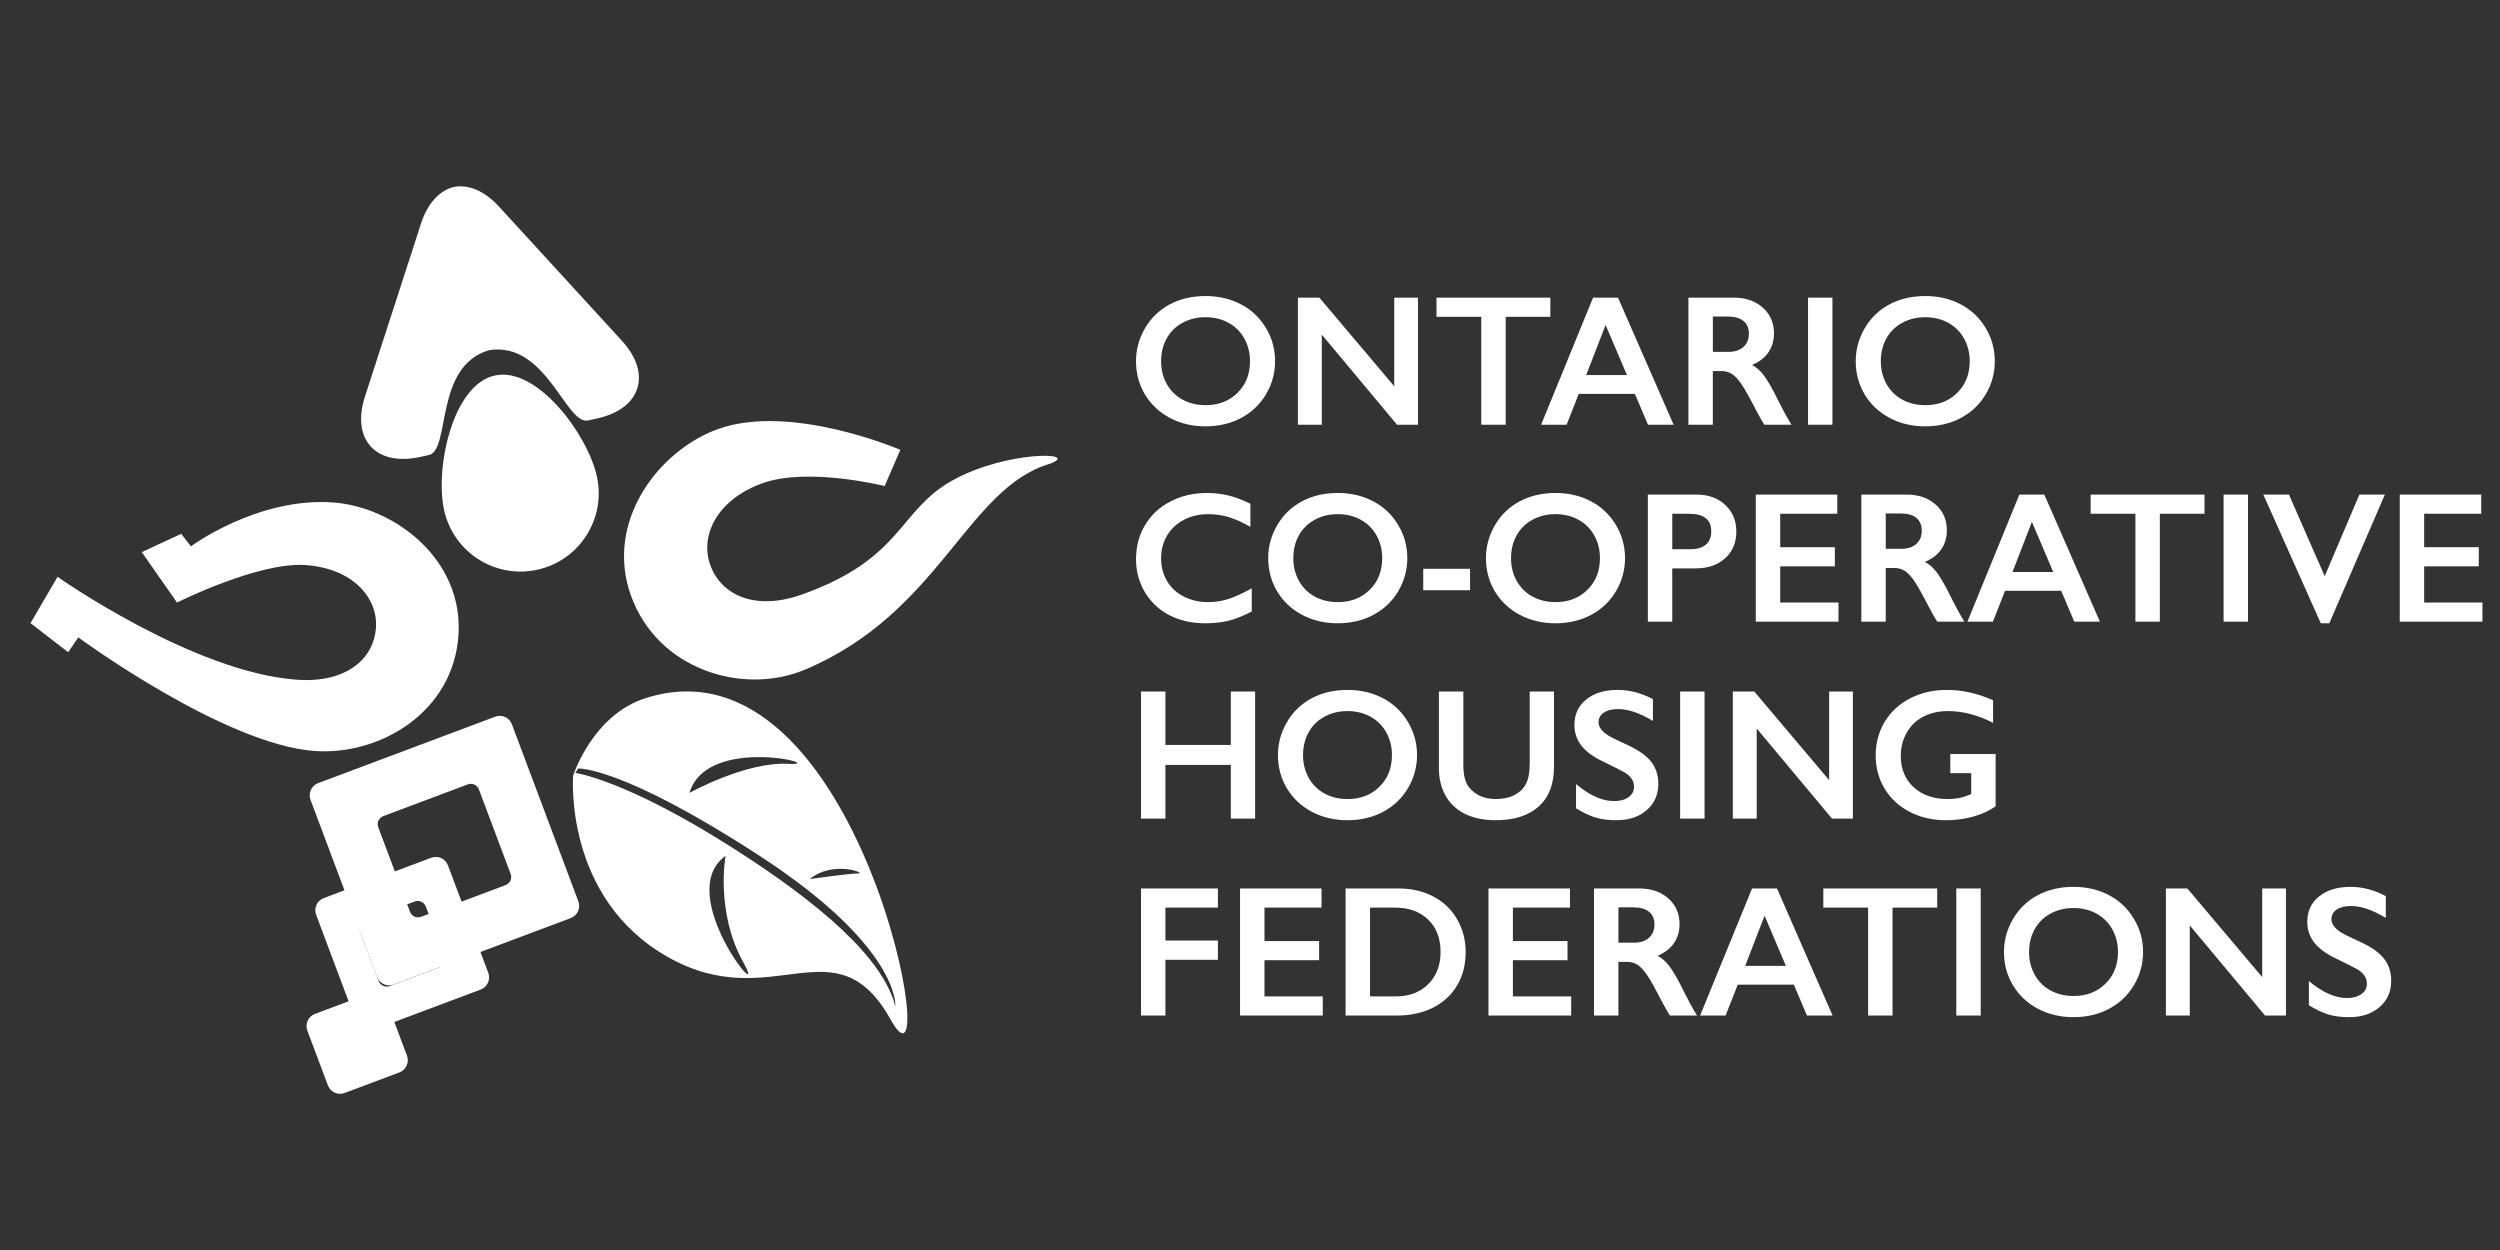 <?xml version="1.0" encoding="UTF-8"?>
<svg width="200" height="100" version="1.2" viewBox="0 0 150 75" xmlns="http://www.w3.org/2000/svg" xmlns:cc="http://creativecommons.org/ns#" xmlns:dc="http://purl.org/dc/elements/1.1/" xmlns:rdf="http://www.w3.org/1999/02/22-rdf-syntax-ns#" xmlns:xlink="http://www.w3.org/1999/xlink">
  <rect x="0" y="0" width="150" height="75" fill="#333333" stroke="none"/>
  <defs>
    <symbol id="glyph8-10" overflow="visible"></symbol>
    <symbol id="glyph12-1" overflow="visible">
      <path d="m9.094-14.906c1.508 0 2.867 0.32 4.078 0.953 1.207 0.625 2.172 1.531 2.891 2.719 0.719 1.18 1.078 2.469 1.078 3.875 0 1.375-0.352 2.652-1.047 3.828-0.699 1.18-1.664 2.094-2.891 2.75-1.219 0.648-2.594 0.969-4.125 0.969-1.523 0-2.902-0.328-4.141-0.984-1.23-0.664-2.188-1.57-2.875-2.719-0.688-1.156-1.031-2.438-1.031-3.844 0-1.344 0.344-2.609 1.031-3.797s1.633-2.109 2.844-2.766c1.219-0.656 2.613-0.984 4.188-0.984zm-5.156 7.547c0 0.98 0.219 1.859 0.656 2.641s1.047 1.387 1.828 1.812c0.789 0.43 1.68 0.641 2.672 0.641 1.5 0 2.727-0.473 3.688-1.422 0.969-0.945 1.453-2.172 1.453-3.672 0-0.969-0.219-1.844-0.656-2.625-0.438-0.789-1.055-1.398-1.844-1.828-0.781-0.426-1.668-0.641-2.656-0.641-0.992 0-1.883 0.219-2.672 0.656-0.793 0.43-1.402 1.031-1.828 1.812-0.43 0.773-0.641 1.648-0.641 2.625z"/>
    </symbol>
    <symbol id="glyph12-2" overflow="visible">
      <path d="m4.094-14.719 8.672 10.266v-10.266h2.75v14.719h-2.422l-8.719-10.438v10.438h-2.766v-14.719z"/>
    </symbol>
    <symbol id="glyph12-3" overflow="visible">
      <path d="m13.719-14.719v2.219h-5.172v12.5h-2.828v-12.5h-5.188v-2.219z"/>
    </symbol>
    <symbol id="glyph12-4" overflow="visible">
      <path d="m9.016-14.719 6.438 14.719h-2.969l-1.516-3.578h-6.5l-1.406 3.578h-2.953l6.016-14.719zm-3.688 8.969h4.719l-2.469-5.812z"/>
    </symbol>
    <symbol id="glyph12-5" overflow="visible">
      <path d="m6.859-14.719c1.375 0 2.492 0.387 3.359 1.156 0.863 0.762 1.297 1.758 1.297 2.984 0 0.836-0.215 1.562-0.641 2.188-0.43 0.625-1.062 1.117-1.906 1.469 0.469 0.25 0.879 0.594 1.234 1.031 0.363 0.438 0.816 1.172 1.359 2.203 0.883 1.781 1.547 3.012 1.984 3.688h-3.141c-0.219-0.32-0.516-0.836-0.891-1.547-0.805-1.562-1.391-2.613-1.766-3.156-0.375-0.551-0.742-0.941-1.094-1.172-0.344-0.227-0.746-0.344-1.203-0.344h-1.016v6.219h-2.828v-14.719zm-0.625 6.281c0.738 0 1.316-0.188 1.734-0.562 0.426-0.375 0.641-0.883 0.641-1.531 0-0.664-0.215-1.164-0.641-1.5-0.418-0.332-1.012-0.5-1.781-0.5h-1.75v4.094z"/>
    </symbol>
    <symbol id="glyph12-6" overflow="visible">
      <path d="m4.5-14.719v14.719h-2.828v-14.719z"/>
    </symbol>
    <symbol id="glyph12-7" overflow="visible"></symbol>
    <symbol id="glyph12-8" overflow="visible">
      <path d="m9.266-14.906c0.832 0 1.645 0.094 2.438 0.281 0.789 0.188 1.648 0.512 2.578 0.969v2.672c-0.906-0.52-1.742-0.895-2.5-1.125-0.762-0.227-1.559-0.344-2.391-0.344-1.031 0-1.969 0.219-2.812 0.656-0.836 0.43-1.484 1.039-1.953 1.828-0.461 0.781-0.688 1.652-0.688 2.609 0 0.992 0.227 1.875 0.688 2.656 0.457 0.773 1.102 1.371 1.938 1.797 0.844 0.43 1.785 0.641 2.828 0.641 0.801 0 1.566-0.113 2.297-0.344 0.727-0.227 1.645-0.645 2.75-1.25v2.672c-0.938 0.5-1.809 0.855-2.609 1.062-0.793 0.207-1.719 0.312-2.781 0.312-1.543 0-2.918-0.305-4.125-0.922-1.211-0.625-2.164-1.516-2.859-2.672-0.688-1.164-1.031-2.441-1.031-3.828 0-1.477 0.352-2.805 1.062-3.984 0.719-1.176 1.703-2.082 2.953-2.719 1.25-0.645 2.656-0.969 4.219-0.969z"/>
    </symbol>
    <symbol id="glyph12-9" overflow="visible">
      <path d="m6.234-6.125v2.484h-5.422v-2.484z"/>
    </symbol>
    <symbol id="glyph12-10" overflow="visible">
      <path d="m7.25-14.719c1.363 0 2.473 0.402 3.328 1.203 0.852 0.793 1.281 1.82 1.281 3.078 0 1.273-0.434 2.305-1.297 3.094-0.867 0.781-2 1.172-3.406 1.172h-2.719v6.172h-2.828v-14.719zm-0.703 6.328c0.758 0 1.348-0.172 1.766-0.516 0.426-0.352 0.641-0.875 0.641-1.562 0-1.352-0.867-2.031-2.594-2.031h-1.922v4.109z"/>
    </symbol>
    <symbol id="glyph12-11" overflow="visible">
      <path d="m11.047-14.719v2.219h-6.609v3.875h6.328v2.219h-6.328v4.188h6.75v2.219h-9.578v-14.719z"/>
    </symbol>
    <symbol id="glyph12-12" overflow="visible">
      <path d="m3.078-14.719 4.141 9.453 4.016-9.453h2.953l-6.438 14.906h-0.984l-6.656-14.906z"/>
    </symbol>
    <symbol id="glyph12-13" overflow="visible">
      <path d="m4.438-14.719v6.188h7.578v-6.188h2.812v14.719h-2.812v-6.219h-7.578v6.219h-2.828v-14.719z"/>
    </symbol>
    <symbol id="glyph12-14" overflow="visible">
      <path d="m4.328-14.719v8.562c0 0.875 0.129 1.574 0.391 2.094 0.258 0.523 0.688 0.953 1.281 1.297 0.594 0.336 1.281 0.5 2.062 0.5 0.863 0 1.598-0.156 2.203-0.469 0.602-0.32 1.047-0.758 1.328-1.312 0.281-0.551 0.422-1.316 0.422-2.297v-8.375h2.812v8.75c0 1.98-0.59 3.5-1.766 4.562-1.18 1.062-2.844 1.594-5 1.594-1.344 0-2.516-0.238-3.516-0.719-0.992-0.488-1.746-1.191-2.266-2.109-0.523-0.914-0.781-1.992-0.781-3.234v-8.844z"/>
    </symbol>
    <symbol id="glyph12-15" overflow="visible">
      <path d="m5.844-14.906c1.414 0 2.785 0.359 4.109 1.078v2.516c-1.512-0.914-2.855-1.375-4.031-1.375-0.711 0-1.266 0.141-1.672 0.422-0.398 0.273-0.594 0.641-0.594 1.109 0 0.555 0.375 1.062 1.125 1.531 0.207 0.148 1.008 0.543 2.406 1.188 1.195 0.562 2.062 1.195 2.594 1.891 0.531 0.699 0.797 1.539 0.797 2.516 0 1.262-0.453 2.281-1.359 3.062-0.898 0.773-2.062 1.156-3.5 1.156-0.938 0-1.746-0.105-2.422-0.312-0.668-0.207-1.418-0.562-2.25-1.062v-2.812c1.562 1.312 3.031 1.969 4.406 1.969 0.688 0 1.242-0.148 1.672-0.453 0.426-0.301 0.641-0.703 0.641-1.203 0-0.676-0.371-1.234-1.109-1.672-0.617-0.332-1.406-0.734-2.375-1.203-1.148-0.531-2.008-1.145-2.578-1.844-0.562-0.707-0.844-1.523-0.844-2.453 0-1.227 0.453-2.207 1.359-2.938 0.914-0.738 2.125-1.109 3.625-1.109z"/>
    </symbol>
    <symbol id="glyph12-16" overflow="visible">
      <path d="m9.266-14.906c1.801 0 3.586 0.402 5.359 1.203v2.609c-1.773-0.906-3.516-1.359-5.234-1.359-1.062 0-2.012 0.215-2.844 0.641-0.824 0.43-1.465 1.047-1.922 1.859-0.461 0.805-0.688 1.699-0.688 2.688 0 1.5 0.492 2.711 1.484 3.625 1 0.918 2.312 1.375 3.938 1.375 0.445 0 0.875-0.035 1.281-0.109 0.406-0.082 0.891-0.234 1.453-0.453v-2.438h-2.422v-2.219h5.25v6.062c-0.719 0.512-1.586 0.906-2.594 1.188-1.012 0.281-2.059 0.422-3.141 0.422-1.543 0-2.938-0.316-4.188-0.953-1.25-0.645-2.227-1.539-2.922-2.688-0.699-1.156-1.047-2.441-1.047-3.859 0-1.438 0.348-2.738 1.047-3.906 0.707-1.164 1.691-2.07 2.953-2.719 1.27-0.645 2.68-0.969 4.234-0.969z"/>
    </symbol>
    <symbol id="glyph12-17" overflow="visible">
      <path d="m10.516-14.719v2.219h-6.078v3.812h6.078v2.234h-6.078v6.453h-2.828v-14.719z"/>
    </symbol>
    <symbol id="glyph12-18" overflow="visible">
      <path d="m7.719-14.719c1.52 0 2.875 0.312 4.062 0.938s2.102 1.508 2.75 2.641c0.656 1.125 0.984 2.398 0.984 3.812 0 1.438-0.328 2.715-0.984 3.828-0.656 1.117-1.594 1.98-2.812 2.594-1.211 0.605-2.594 0.906-4.156 0.906h-5.953v-14.719zm-0.281 12.5c1.551 0 2.801-0.473 3.75-1.422 0.945-0.945 1.422-2.188 1.422-3.719 0-1.582-0.48-2.832-1.438-3.75-0.949-0.926-2.227-1.391-3.828-1.391h-2.906v10.281z"/>
    </symbol>
    <filter id="alpha" x="0" y="0" width="1" height="1">
      <feColorMatrix in="SourceGraphic" values="0 0 0 0 1 0 0 0 0 1 0 0 0 0 1 0 0 0 1 0"/>
    </filter>
    <clipPath id="clip381">
      <path d="m0.676 0.059h9.285v8.602h-9.285z"/>
    </clipPath>
    <clipPath>
      <path d="m-313.617-73.121c45.223 78.281 92.168 154.402 140.84 228.355 150.527-102.426 294.723-196.891 432.59-283.402-51.629-70.234-101.539-142.633-149.719-217.199-134.906 82.793-276.145 173.539-423.711 272.246"/>
    </clipPath>
    <clipPath id="clip380">
      <rect width="10" height="9"/>
    </clipPath>
    <g clip-path="url(#clip380)">
      <g clip-path="url(#clip381)"></g>
    </g>
    <clipPath id="clip386">
      <path d="m0.117 0.5h5.57v5.148h-5.57z"/>
    </clipPath>
    <clipPath>
      <path d="m-316.617-79.121c45.223 78.281 92.168 154.402 140.84 228.355 150.527-102.426 294.723-196.891 432.59-283.402-51.629-70.234-101.539-142.633-149.719-217.199-134.906 82.793-276.145 173.539-423.711 272.246"/>
    </clipPath>
    <clipPath id="clip385">
      <rect width="6" height="6"/>
    </clipPath>
    <g clip-path="url(#clip385)">
      <g clip-path="url(#clip386)"></g>
    </g>
    <clipPath>
      <path d="m0.02 0h171.98v135h-171.98z"/>
    </clipPath>
    <clipPath id="clip530">
      <rect width="173" height="135"/>
    </clipPath>
    <g clip-path="url(#clip530)"></g>
    <mask id="mask5">
      <g filter="url(#alpha)">
        <rect width="1920" height="2827.23" fill-opacity=".35"/>
      </g>
    </mask>
    <clipPath id="clip970">
      <path d="m0.797 0.613h11.719v11.719h-11.719z"/>
    </clipPath>
    <clipPath id="clip969">
      <rect width="13" height="13"/>
    </clipPath>
    <g id="surface1481" clip-path="url(#clip969)">
      <g clip-path="url(#clip970)">
        <path d="m10.039 1.586 2.379 6.344c0.293 0.773-0.102 1.637-0.875 1.926l-6.344 2.383c-0.773 0.289-1.637-0.102-1.926-0.875l-2.379-6.344c-0.293-0.777 0.102-1.637 0.875-1.93l6.344-2.379c0.773-0.289 1.637 0.102 1.926 0.875" fill="#fff"/>
      </g>
    </g>
    <clipPath>
      <path d="m0.117 0.09h431.883v298.91h-431.883z"/>
    </clipPath>
    <clipPath id="clip971">
      <rect width="433" height="300"/>
    </clipPath>
    <g clip-path="url(#clip971)"></g>
  </defs>
  <g>
    <g transform="translate(0 -2752.23)" fill="#303030">
      <use x="1638.452" y="1378.994" width="100%" height="100%" xlink:href="#glyph8-10"/>
    </g>
    <g transform="translate(0 -2752.23)" fill="#303030">
      <use x="1662.398" y="1664.994" width="100%" height="100%" xlink:href="#glyph8-10"/>
    </g>
    <g transform="matrix(.518 0 0 .518 -421.282 -1120.25)" fill="#fff">
      <g fill="#fff">
        <path d="m899.363 2274.07c-3.227-5.824-2.035-12.281-2.035-12.281-6.195 4.402 5.27 18.109 2.035 12.281m-6.215-19.586s6.555-3.648 11.473-3.363c4.922 0.266-9.453-3.469-11.473 3.363m13.934 9.98s4.562-0.645 5.609-0.648c1.055 0-2.93-1.562-5.609 0.648m-27.16-12.297s5.84 0.785 18.324 8.75c9.949 6.344 17.316 12.641 18.754 18.309 0 0 0.621-6.801-15.684-17.422-16.078-10.465-21.059-10.141-21.059-10.141zm8.152-8.66c25.09-7.976 34.801 48.777 28.398 37.273-6.402-11.504-13.699-0.426-25.816-7.274-12.125-6.848-10.984-21.023-10.984-21.023s2.242-7.024 8.402-8.977"/>
        <path d="m923.559 2218.32c6.227-3.5 15.004-3.355 11.371-1.969-9.66 2.805-12.742 17.285-28.43 23.867-7.152 3-17.059 0.012-20.137-8.602-3.07-8.586 3.246-16.828 10.109-19.281 8.465-3.027 21.098 2.414 21.098 2.414l-1.816 4.195s-8.855-2.219-14.137-0.332c-5.281 1.891-7.281 6.062-6.062 9.473 1.215 3.406 5.086 5.402 10.664 3.406 11.641-4.16 11.109-9.672 17.34-13.172"/>
        <path d="m819.953 2229.46-3.133 5.363 4.363 3.367 1.168-1.719s16.922 12.457 27.449 13.164c7.543 0.504 15.992-4.519 16.59-13.41 0.594-8.863-7.516-14.91-14.598-15.387-8.738-0.586-16.395 5.09-16.395 5.09l-1.125-1.453-4.562 2.121 4.078 5.84s9.402-4.711 14.852-4.344c5.445 0.363 8.434 3.746 8.195 7.262-0.234 3.516-3.332 6.414-9.09 6.027-12.012-0.805-27.793-11.922-27.793-11.922"/>
        <path d="m857.098 2258.46 3.676 9.797c0.191 0.516 0.766 0.777 1.281 0.582l9.801-3.676c0.512-0.195 0.773-0.766 0.582-1.281l-3.68-9.801c-0.191-0.512-0.766-0.773-1.281-0.582l-9.797 3.676c-0.516 0.195-0.777 0.769-0.582 1.285m15.48-11.922 7.699 20.512c0.293 0.777-0.102 1.645-0.879 1.934l-20.512 7.699c-0.777 0.289-1.645-0.102-1.934-0.879l-7.699-20.512c-0.289-0.777 0.102-1.645 0.879-1.938l20.512-7.695c0.777-0.293 1.645 0.102 1.934 0.879"/>
        <path d="m854.98 2270.52 2.16 5.758c0.195 0.516 0.77 0.777 1.289 0.582l5.758-2.16c0.516-0.195 0.781-0.769 0.586-1.289l-2.16-5.758c-0.195-0.516-0.773-0.777-1.293-0.586l-5.754 2.16c-0.52 0.195-0.781 0.773-0.586 1.293m10.191-7.644 4.672 12.449c0.293 0.777-0.102 1.645-0.879 1.938l-12.449 4.672c-0.777 0.293-1.645-0.102-1.938-0.879l-4.672-12.449c-0.293-0.781 0.102-1.645 0.879-1.938l12.449-4.672c0.781-0.293 1.648 0.102 1.938 0.879"/>
        <path d="m858.039 2278.59 2.379 6.336c0.293 0.777-0.102 1.641-0.879 1.934l-6.336 2.375c-0.773 0.293-1.641-0.102-1.93-0.875l-2.379-6.336c-0.293-0.777 0.102-1.645 0.879-1.934l6.336-2.379c0.773-0.289 1.641 0.105 1.93 0.879"/>
      </g>
      <use transform="translate(848,2277)" width="100%" height="100%" fill="#ffffff" mask="url(#mask5)" xlink:href="#surface1481"/>
      <path d="m882.473 2211.11-1.055 0.234c-2.594 0.574-4.816-9.152-11.449-8.145-6.453 1.836-4.434 11.609-7.031 12.164l-1.059 0.223c-5.078 1.086-7.922-2.07-6.32-7.008l0.332-1.031c1.602-4.938 4.219-13.016 5.82-17.953l0.332-1.031c0.785-2.422 2.188-3.871 3.816-4.262 1.648-0.32 3.523 0.414 5.242 2.293l0.73 0.797c3.508 3.828 9.246 10.094 12.75 13.918l0.734 0.801c3.504 3.828 2.227 7.879-2.844 9" fill="#fff"/>
      <path d="m882.43 2217.86c-1.062-4.887-6.934-12.785-11.82-11.723-4.891 1.062-6.949 10.684-5.887 15.574 1.062 4.891 5.887 7.992 10.777 6.93 4.891-1.062 7.992-5.891 6.93-10.781" fill="#fff"/>
      <g fill="#ffffff">
        <use x="943.838" y="2211.841" width="100%" height="100%" xlink:href="#glyph12-1"/>
        <use x="962.014" y="2211.841" width="100%" height="100%" xlink:href="#glyph12-2"/>
        <use x="979.142" y="2211.841" width="100%" height="100%" xlink:href="#glyph12-3"/>
      </g>
      <g fill="#ffffff">
        <use x="991.685" y="2211.841" width="100%" height="100%" xlink:href="#glyph12-4"/>
        <use x="1007.25" y="2211.841" width="100%" height="100%" xlink:href="#glyph12-5"/>
        <use x="1021.037" y="2211.841" width="100%" height="100%" xlink:href="#glyph12-6"/>
        <use x="1027.203" y="2211.841" width="100%" height="100%" xlink:href="#glyph12-1"/>
        <use x="1045.38" y="2211.841" width="100%" height="100%" xlink:href="#glyph12-7"/>
      </g>
      <g fill="#fff">
        <use x="943.838" y="2234.652" width="100%" height="100%" fill="#ffffff" xlink:href="#glyph12-8"/>
      </g>
      <g fill="#ffffff">
        <use x="959.152" y="2234.652" width="100%" height="100%" xlink:href="#glyph12-1"/>
        <use x="977.328" y="2234.652" width="100%" height="100%" xlink:href="#glyph12-9"/>
        <use x="984.372" y="2234.652" width="100%" height="100%" xlink:href="#glyph12-1"/>
        <use x="1002.548" y="2234.652" width="100%" height="100%" xlink:href="#glyph12-10"/>
        <use x="1015.051" y="2234.652" width="100%" height="100%" xlink:href="#glyph12-11"/>
        <use x="1027.276" y="2234.652" width="100%" height="100%" xlink:href="#glyph12-5"/>
        <use x="1041.063" y="2234.652" width="100%" height="100%" xlink:href="#glyph12-4"/>
      </g>
      <g fill="#ffffff">
        <use x="1054.913" y="2234.652" width="100%" height="100%" xlink:href="#glyph12-3"/>
        <use x="1069.172" y="2234.652" width="100%" height="100%" xlink:href="#glyph12-6"/>
        <use x="1075.338" y="2234.652" width="100%" height="100%" xlink:href="#glyph12-12"/>
        <use x="1089.639" y="2234.652" width="100%" height="100%" xlink:href="#glyph12-11"/>
      </g>
      <g fill="#ffffff">
        <use x="943.838" y="2257.463" width="100%" height="100%" xlink:href="#glyph12-13"/>
        <use x="960.28" y="2257.463" width="100%" height="100%" xlink:href="#glyph12-1"/>
        <use x="978.457" y="2257.463" width="100%" height="100%" xlink:href="#glyph12-14"/>
        <use x="994.792" y="2257.463" width="100%" height="100%" xlink:href="#glyph12-15"/>
        <use x="1006.224" y="2257.463" width="100%" height="100%" xlink:href="#glyph12-6"/>
        <use x="1012.39" y="2257.463" width="100%" height="100%" xlink:href="#glyph12-2"/>
        <use x="1029.518" y="2257.463" width="100%" height="100%" xlink:href="#glyph12-16"/>
        <use x="1045.831" y="2257.463" width="100%" height="100%" xlink:href="#glyph12-7"/>
      </g>
      <g fill="#ffffff">
        <use x="943.838" y="2280.275" width="100%" height="100%" xlink:href="#glyph12-17"/>
        <use x="955.313" y="2280.275" width="100%" height="100%" xlink:href="#glyph12-11"/>
        <use x="967.538" y="2280.275" width="100%" height="100%" xlink:href="#glyph12-18"/>
        <use x="984.087" y="2280.275" width="100%" height="100%" xlink:href="#glyph12-11"/>
        <use x="996.312" y="2280.275" width="100%" height="100%" xlink:href="#glyph12-5"/>
        <use x="1010.099" y="2280.275" width="100%" height="100%" xlink:href="#glyph12-4"/>
      </g>
      <g fill="#ffffff">
        <use x="1023.951" y="2280.275" width="100%" height="100%" xlink:href="#glyph12-3"/>
        <use x="1038.21" y="2280.275" width="100%" height="100%" xlink:href="#glyph12-6"/>
        <use x="1044.376" y="2280.275" width="100%" height="100%" xlink:href="#glyph12-1"/>
        <use x="1062.552" y="2280.275" width="100%" height="100%" xlink:href="#glyph12-2"/>
        <use x="1079.679" y="2280.275" width="100%" height="100%" xlink:href="#glyph12-15"/>
      </g>
    </g>
  </g>
</svg>
